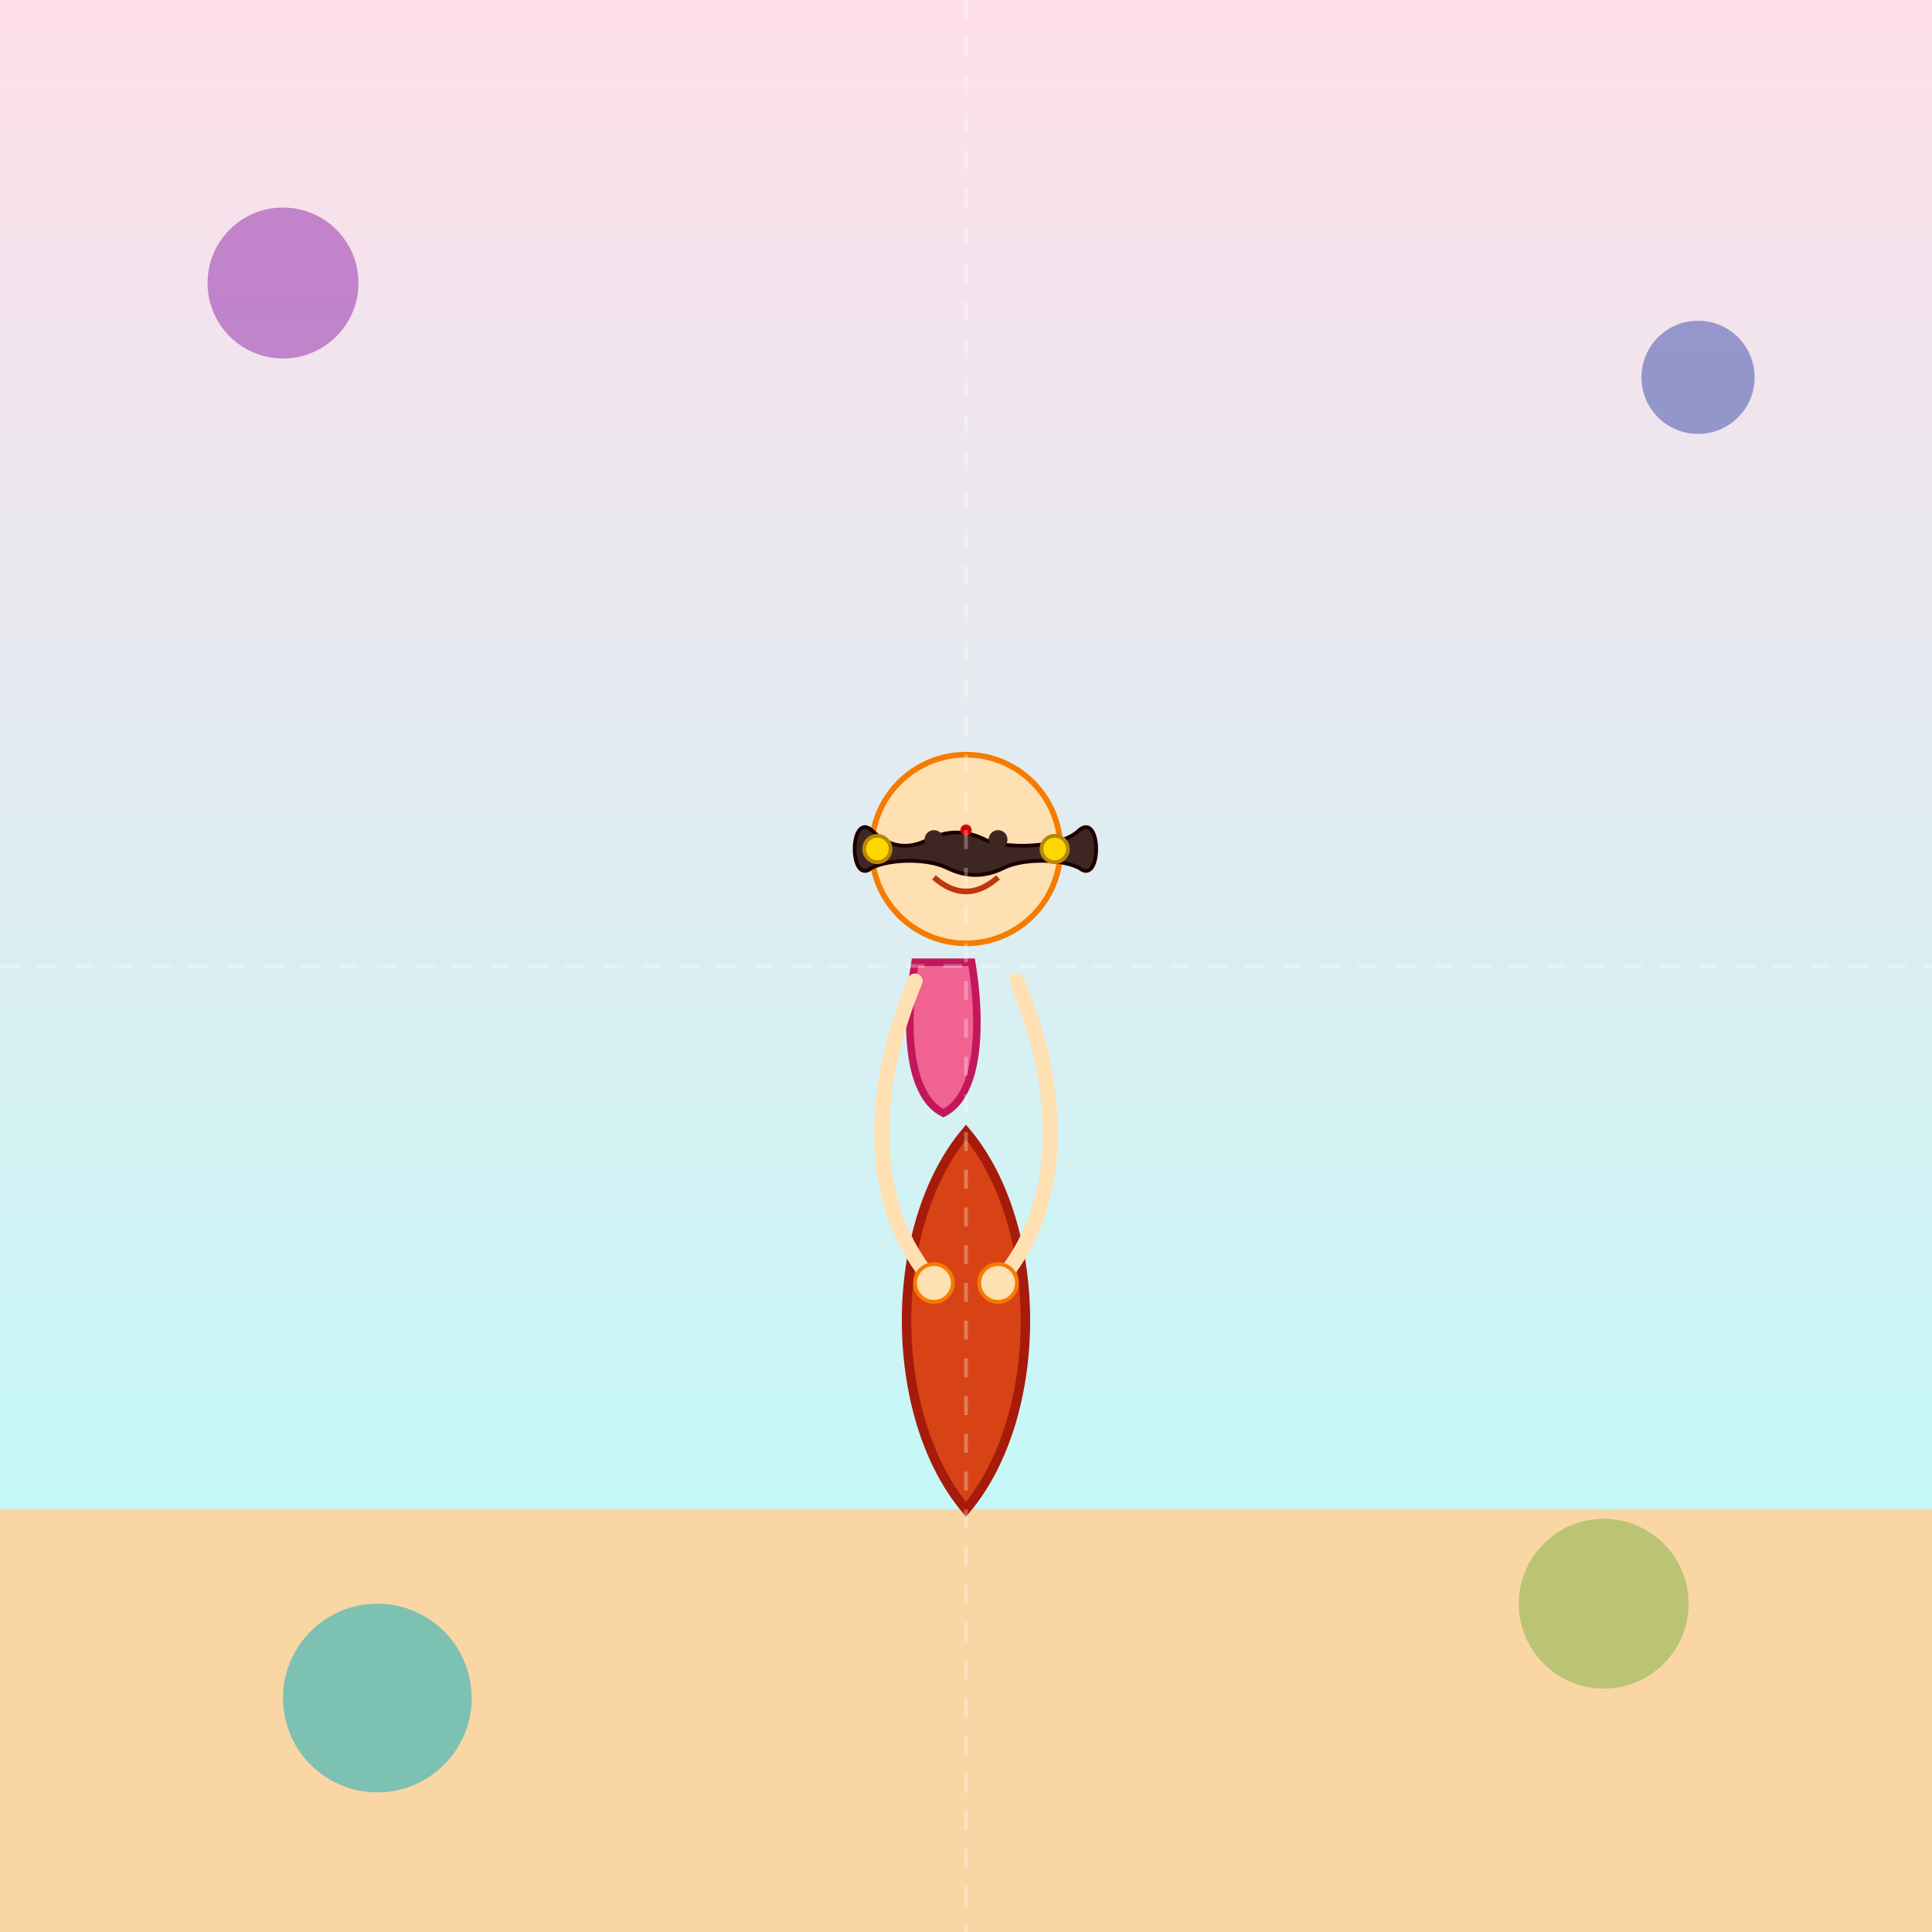 <!--

Generated by DrawGPT.
Free, open source, AI generated images in SVG, PNG, and HTML Canvas format.
https://drawgpt.ai

Created: 2025-07-04T10:27:33+00:00
-->
<svg id="svg-main-001" class="drawing"   viewBox="0 0 1024 1024" xmlns="http://www.w3.org/2000/svg" xmlns:xlink="http://www.w3.org/1999/xlink">
  <rect x="0" y="0" width="1024" height="1024" fill="#808080" stroke="none"/>
  <title id="title-001">Super Mom Celebration</title>
  <desc id="desc-001">A joyful depiction of a superhero Indian mom in a vibrant saree, full of color and cheer – a tribute to strength with a playful twist!</desc>
  <!-- Background with gradient -->
  <defs id="defs-001" class="defs">
    <linearGradient id="grad-bg-001" class="gradient" x1="0" y1="0" x2="0" y2="1">
      <stop id="stop-001" class="gradient-stop" offset="0%" stop-color="#FFDEE9"/>
      <stop id="stop-002" class="gradient-stop" offset="100%" stop-color="#B5FFFC"/>
    </linearGradient>
  </defs>
  <rect id="bg-rect-001" class="background" x="0" y="0" width="1024" height="1024" fill="url(#grad-bg-001)"/>
  
  <!-- Ground -->
  <rect id="ground-001" class="ground" x="0" y="800" width="1024" height="224" fill="#FAD6A5"/>

  <!-- Stylized Indian Mom Figure -->
  <!-- Saree Body -->
  <path id="saree-001" class="clothing" d="M512,600 C470,650 470,750 512,800 C554,750 554,650 512,600 Z" fill="#D84315" stroke="#A61B0A" stroke-width="5"/>
  
  <!-- Upper Cloth (Blouse) -->
  <path id="blouse-001" class="clothing" d="M485,510 C480,540 480,580 500,590 C520,580 520,540 515,510 Z" fill="#F06292" stroke="#C2185B" stroke-width="4"/>

  <!-- Head -->
  <circle id="head-001" class="face" cx="512" cy="450" r="50" fill="#FFE0B2" stroke="#F57C00" stroke-width="3"/>
  
  <!-- Hair -->
  <path id="hair-001" class="hair" d="M462,440 C450,430 450,470 462,460 C472,455 492,455 502,460 C512,465 522,465 532,460 C542,455 562,455 572,460 C584,470 584,430 572,440 C562,450 532,450 522,445 C512,440 502,440 492,445 C482,450 472,450 462,440 Z" fill="#3E2723" stroke="#1B0000" stroke-width="2"/>
  
  <!-- Eyes -->
  <circle id="eye-left-001" class="eye" cx="495" cy="445" r="5" fill="#3E2723"/>
  <circle id="eye-right-001" class="eye" cx="529" cy="445" r="5" fill="#3E2723"/>
  
  <!-- Smile -->
  <path id="smile-001" class="mouth" d="M495,465 Q512,480 529,465" stroke="#BF360C" stroke-width="3" fill="none"/>

  <!-- Earring left -->
  <circle id="earring-left-001" class="accessory" cx="465" cy="450" r="7" fill="#FFD700" stroke="#B8860B" stroke-width="2"/>
  <!-- Earring right -->
  <circle id="earring-right-001" class="accessory" cx="559" cy="450" r="7" fill="#FFD700" stroke="#B8860B" stroke-width="2"/>
  
  <!-- Bindi -->
  <circle id="bindi-001" class="accessory" cx="512" cy="440" r="3" fill="#D50000"/>
  
  <!-- Arms -->
  <path id="arm-left-001" class="arm" d="M485,520 C460,580 460,640 495,680" stroke="#FFE0B2" stroke-width="8" fill="none" stroke-linecap="round"/>
  <path id="arm-right-001" class="arm" d="M539,520 C564,580 564,640 529,680" stroke="#FFE0B2" stroke-width="8" fill="none" stroke-linecap="round"/>
  
  <!-- Hands (fun little circles) -->
  <circle id="hand-left-001" class="hand" cx="495" cy="680" r="10" fill="#FFE0B2" stroke="#F57C00" stroke-width="2"/>
  <circle id="hand-right-001" class="hand" cx="529" cy="680" r="10" fill="#FFE0B2" stroke="#F57C00" stroke-width="2"/>
  
  <!-- Background decorative elements: colorful patterns -->
  <circle id="pattern-001" class="pattern" cx="150" cy="150" r="40" fill="#8E24AA" opacity="0.5"/>
  <circle id="pattern-002" class="pattern" cx="900" cy="200" r="30" fill="#3949AB" opacity="0.5"/>
  <circle id="pattern-003" class="pattern" cx="200" cy="900" r="50" fill="#00ACC1" opacity="0.5"/>
  <circle id="pattern-004" class="pattern" cx="850" cy="850" r="45" fill="#7CB342" opacity="0.5"/>
  
  <!-- Decorative Lines -->
  <line id="line-001" class="decor" x1="0" y1="512" x2="1024" y2="512" stroke="#FFFFFF" stroke-width="2" stroke-dasharray="10,10" opacity="0.3"/>
  <line id="line-002" class="decor" x1="512" y1="0" x2="512" y2="1024" stroke="#FFFFFF" stroke-width="2" stroke-dasharray="10,10" opacity="0.3"/>
</svg>